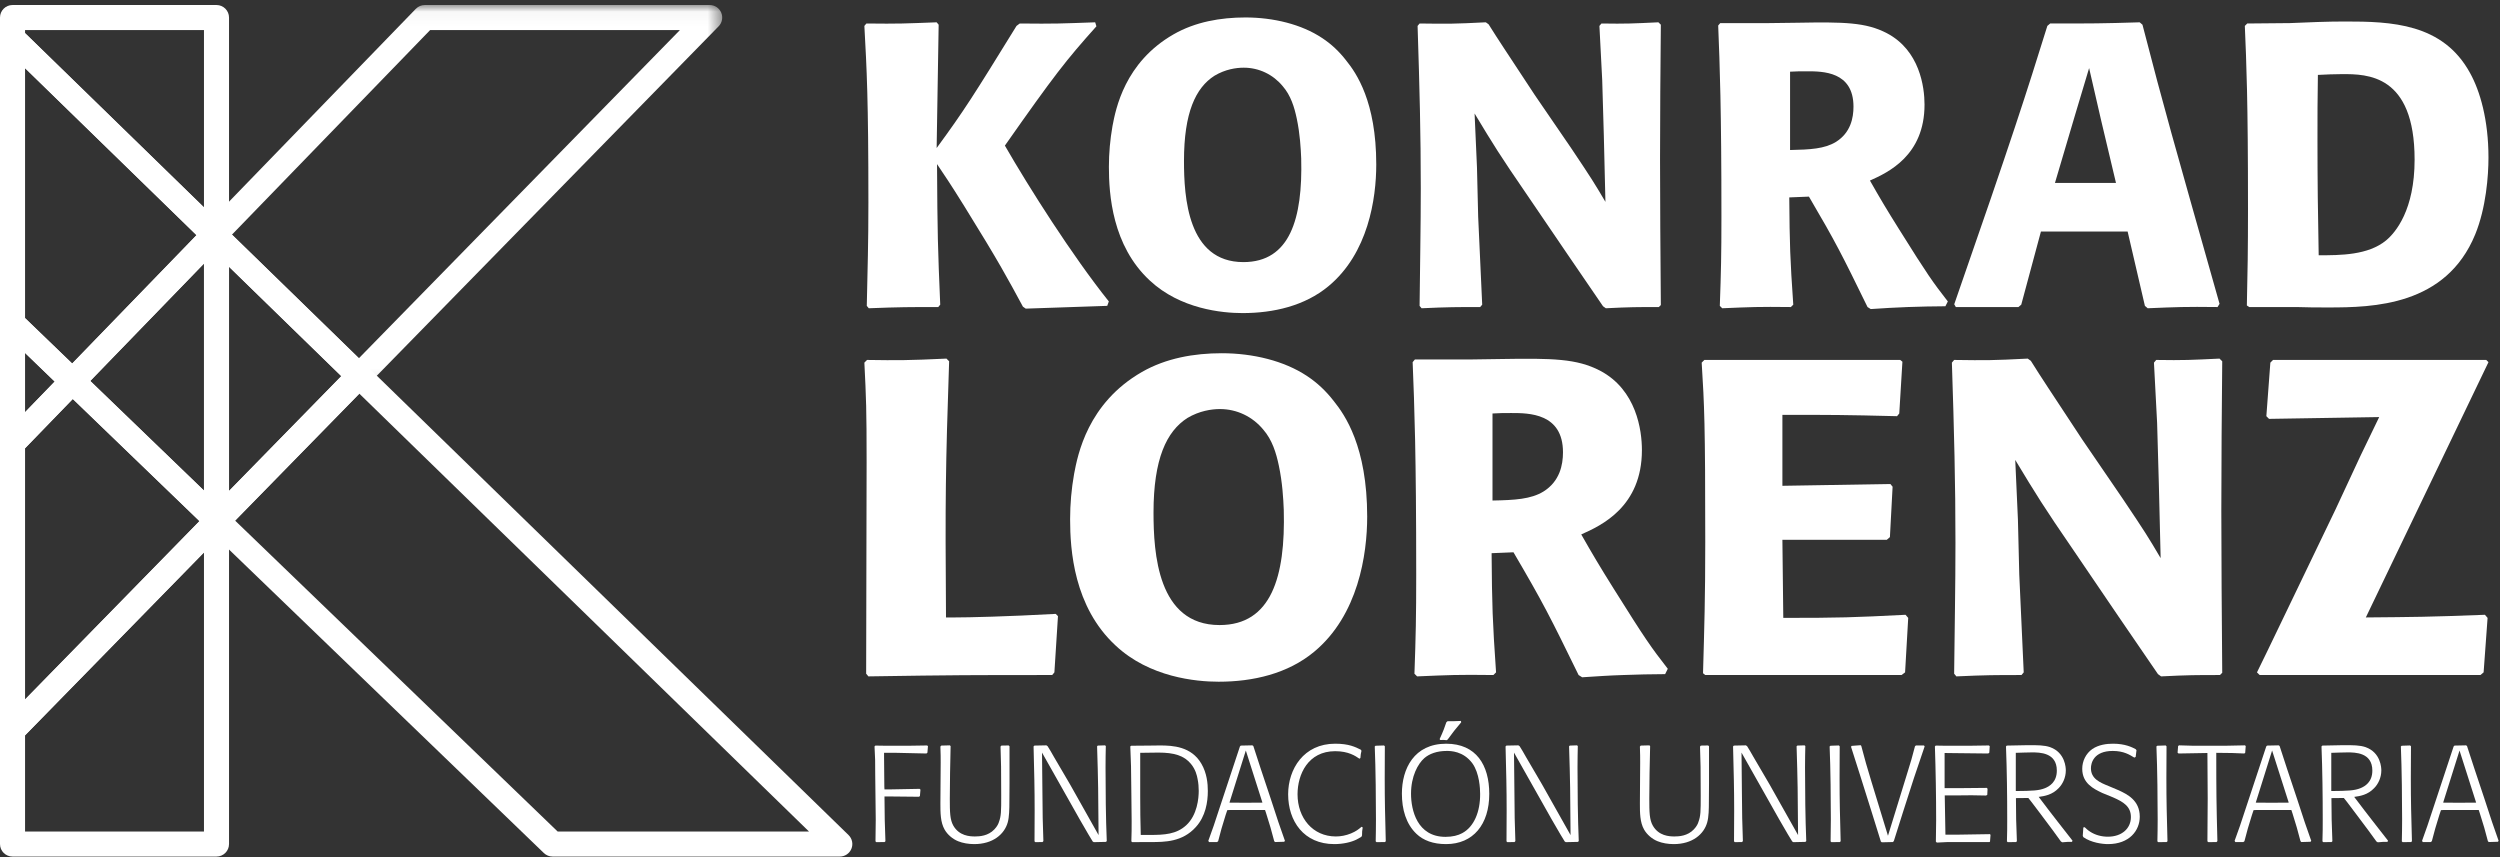 <?xml version="1.0" encoding="UTF-8" standalone="no"?>
<svg width="175px" height="60px" viewBox="0 0 175 60" version="1.1" xmlns="http://www.w3.org/2000/svg" xmlns:xlink="http://www.w3.org/1999/xlink">
    <rect x="0" y="0" width="175" height="60" fill="#333333" stroke="none"/>
    <!-- Generator: Sketch 43.2 (39069) - http://www.bohemiancoding.com/sketch -->
    <title>logo-konrad-white</title>
    <desc>Created with Sketch.</desc>
    <defs>
        <polygon id="path-1" points="36.527 0.04 0.25 0.04 0.25 26.881 36.527 26.881 36.527 0.04"></polygon>
    </defs>
    <g id="Symbols" stroke="none" stroke-width="1" fill="none" fill-rule="evenodd">
        <g id="footer" transform="translate(-352, -31)">
            <g id="logo-konrad" transform="translate(352, 31)">
                <path d="M6.315,26.666 L14.278,34.342 L14.278,18.447 L6.315,26.666 Z M15.155,37.283 C14.932,37.283 14.713,37.198 14.547,37.037 L4.466,27.319 C4.298,27.158 4.201,26.936 4.197,26.703 C4.193,26.47 4.282,26.245 4.444,26.077 L14.369,15.833 C14.531,15.665 14.753,15.57 14.985,15.566 C15.219,15.553 15.442,15.652 15.609,15.814 L15.766,15.966 C15.936,16.131 16.032,16.358 16.032,16.595 L16.032,36.405 C16.032,36.757 15.821,37.075 15.498,37.213 C15.387,37.259 15.271,37.283 15.155,37.283 L15.155,37.283 Z" id="Fill-1" fill="#FFFFFF"></path>
                <path d="M15.155,37.396 C15.043,37.396 14.931,37.375 14.824,37.331 C14.494,37.197 14.278,36.876 14.278,36.519 L14.278,36.405 C14.278,36.054 14.488,35.737 14.811,35.598 C15.133,35.46 15.508,35.529 15.761,35.772 L15.819,35.827 C15.988,35.989 16.085,36.211 16.089,36.445 C16.092,36.68 16.003,36.906 15.839,37.073 L15.782,37.132 C15.614,37.304 15.386,37.396 15.155,37.396" id="Fill-3" fill="#FFFFFF"></path>
                <g id="Group-7" stroke-width="1" transform="translate(14.028, 0.311)">
                    <mask id="mask-2" fill="white">
                        <use xlink:href="#path-1"></use>
                    </mask>
                    <g id="Clip-6"></g>
                    <path d="M2.209,16.114 L11.094,24.765 L33.566,1.794 L16.081,1.794 L2.209,16.114 Z M11.109,26.881 C10.888,26.881 10.668,26.799 10.497,26.633 L0.515,16.913 C0.346,16.747 0.25,16.521 0.25,16.284 L0.25,15.97 C0.25,15.742 0.339,15.523 0.497,15.36 L15.08,0.307 C15.245,0.136 15.472,0.04 15.71,0.04 L35.65,0.04 C36.004,0.04 36.322,0.252 36.459,0.577 C36.596,0.902 36.524,1.278 36.277,1.53 L11.735,26.617 C11.564,26.793 11.336,26.881 11.109,26.881 L11.109,26.881 Z" id="Fill-5" fill="#FFFFFF" mask="url(#mask-2)"></path>
                </g>
                <path d="M39.035,58.206 L56.629,58.206 L25.152,27.554 L16.457,36.442 L39.035,58.206 Z M58.787,59.96 L38.681,59.96 C38.454,59.96 38.236,59.872 38.073,59.715 L14.604,37.092 C14.435,36.929 14.339,36.707 14.335,36.473 C14.332,36.24 14.422,36.014 14.585,35.846 L24.51,25.702 C24.849,25.356 25.402,25.349 25.748,25.687 L59.398,58.454 C59.654,58.704 59.734,59.083 59.599,59.413 C59.465,59.744 59.144,59.96 58.787,59.96 L58.787,59.96 Z" id="Fill-8" fill="#FFFFFF"></path>
                <path d="M16.032,18.673 L16.032,34.368 L23.895,26.33 L16.032,18.673 Z M15.212,37.337 C14.994,37.337 14.775,37.257 14.606,37.094 L14.548,37.039 C14.376,36.873 14.278,36.645 14.278,36.405 L14.278,16.595 C14.278,16.242 14.489,15.924 14.814,15.787 C15.138,15.65 15.514,15.721 15.766,15.967 L25.748,25.687 C25.915,25.849 26.011,26.072 26.014,26.305 C26.016,26.538 25.926,26.762 25.764,26.929 L15.839,37.074 C15.667,37.249 15.44,37.337 15.212,37.337 L15.212,37.337 Z" id="Fill-10" fill="#FFFFFF"></path>
                <path d="M15.155,37.691 C15.043,37.691 14.929,37.67 14.822,37.626 C14.495,37.49 14.278,37.172 14.278,36.818 L14.278,36.806 C14.278,36.446 14.497,36.124 14.831,35.991 C15.164,35.858 15.546,35.943 15.792,36.204 C16.118,36.549 16.116,37.097 15.781,37.432 C15.612,37.601 15.385,37.691 15.155,37.691" id="Fill-12" fill="#FFFFFF"></path>
                <path d="M1.754,58.206 L14.278,58.206 L14.278,38.669 L1.754,51.472 L1.754,58.206 Z M15.155,59.96 L0.877,59.96 C0.392,59.96 0,59.568 0,59.083 L0,51.114 C0,50.885 0.09,50.664 0.25,50.5 L14.528,35.905 C14.778,35.65 15.156,35.572 15.486,35.707 C15.816,35.841 16.032,36.162 16.032,36.519 L16.032,59.083 C16.032,59.568 15.639,59.96 15.155,59.96 L15.155,59.96 Z" id="Fill-14" fill="#FFFFFF"></path>
                <path d="M1.754,24.705 L1.754,28.855 L3.832,26.709 L1.754,24.705 Z M0.877,31.897 C0.766,31.897 0.654,31.876 0.548,31.833 C0.217,31.699 0,31.377 0,31.02 L0,22.642 C0,22.29 0.21,21.972 0.534,21.835 C0.857,21.697 1.232,21.766 1.485,22.01 L5.682,26.056 C5.85,26.218 5.946,26.439 5.95,26.672 C5.955,26.906 5.865,27.131 5.703,27.298 L1.506,31.631 C1.338,31.804 1.109,31.897 0.877,31.897 L0.877,31.897 Z" id="Fill-16" fill="#FFFFFF"></path>
                <path d="M1.754,2.321 L14.278,14.518 L14.278,2.105 L1.754,2.105 L1.754,2.321 Z M14.998,17.32 C14.77,17.32 14.551,17.231 14.387,17.072 L0.265,3.32 C0.096,3.155 0,2.928 0,2.692 L0,1.228 C0,0.744 0.392,0.351 0.877,0.351 L15.155,0.351 C15.639,0.351 16.032,0.744 16.032,1.228 L16.032,16.282 C16.032,16.51 15.943,16.729 15.784,16.892 L15.628,17.054 C15.466,17.221 15.244,17.317 15.011,17.32 C15.007,17.32 15.002,17.32 14.998,17.32 L14.998,17.32 Z" id="Fill-18" fill="#FFFFFF"></path>
                <path d="M1.754,31.376 L1.754,48.964 L13.967,36.479 L5.095,27.926 L1.754,31.376 Z M0.877,51.991 C0.765,51.991 0.653,51.97 0.546,51.926 C0.216,51.791 0,51.471 0,51.114 L0,31.02 C0,30.792 0.089,30.573 0.247,30.41 L4.444,26.077 C4.78,25.73 5.334,25.72 5.682,26.056 L15.763,35.773 C15.935,35.939 16.032,36.167 16.032,36.405 L16.032,36.519 C16.032,36.748 15.942,36.968 15.782,37.132 L1.503,51.727 C1.335,51.899 1.108,51.991 0.877,51.991 L0.877,51.991 Z" id="Fill-20" fill="#FFFFFF"></path>
                <path d="M15.155,17.472 C14.931,17.472 14.711,17.386 14.544,17.224 L14.387,17.072 C14.04,16.735 14.032,16.18 14.369,15.832 L14.525,15.671 C14.775,15.415 15.154,15.334 15.484,15.469 C15.815,15.603 16.032,15.924 16.032,16.281 L16.032,16.595 C16.032,16.947 15.821,17.266 15.496,17.403 C15.386,17.45 15.27,17.472 15.155,17.472" id="Fill-22" fill="#FFFFFF"></path>
                <path d="M15.155,17.472 C14.931,17.472 14.711,17.386 14.544,17.224 L14.387,17.072 C14.04,16.735 14.032,16.18 14.369,15.832 L14.525,15.671 C14.775,15.415 15.154,15.334 15.484,15.469 C15.815,15.603 16.032,15.924 16.032,16.281 L16.032,16.595 C16.032,16.947 15.821,17.266 15.496,17.403 C15.386,17.45 15.27,17.472 15.155,17.472" id="Fill-24" fill="#FFFFFF"></path>
                <path d="M1.754,22.269 L5.053,25.449 L13.76,16.461 L1.754,4.769 L1.754,22.269 Z M5.074,27.565 C4.855,27.565 4.636,27.483 4.465,27.32 L0.269,23.274 C0.097,23.108 0,22.88 0,22.642 L0,2.692 C0,2.339 0.211,2.021 0.536,1.883 C0.861,1.746 1.236,1.817 1.488,2.063 L15.61,15.814 C15.956,16.152 15.964,16.706 15.628,17.054 L5.703,27.298 C5.532,27.476 5.303,27.565 5.074,27.565 L5.074,27.565 Z" id="Fill-26" fill="#FFFFFF"></path>
                <path d="M76.749,1.841 C74.584,4.26 73.798,5.273 70.342,10.192 C72.026,13.117 75.035,17.869 77.618,21.102 L77.506,21.41 L71.801,21.604 L71.604,21.466 C70.538,19.498 69.947,18.375 67.503,14.437 C66.435,12.724 66.266,12.498 65.592,11.486 C65.619,16.377 65.649,17.389 65.816,21.326 L65.678,21.493 C63.681,21.493 63.007,21.493 60.815,21.578 L60.675,21.41 C60.732,18.653 60.788,17.135 60.788,14.185 C60.788,6.959 60.675,4.879 60.506,1.814 L60.648,1.645 C62.95,1.673 63.343,1.645 65.565,1.562 L65.706,1.73 L65.565,10.362 C67.503,7.719 68.122,6.732 71.156,1.814 L71.381,1.645 C73.853,1.673 74.331,1.645 76.663,1.562 L76.749,1.841 Z" id="Fill-28" fill="#FFFFFF"></path>
                <path d="M87.063,4.738 C86.532,4.738 85.774,4.847 85.013,5.302 C83.693,6.144 82.879,7.886 82.879,11.261 C82.879,13.79 83.131,18.347 87.037,18.347 C90.296,18.347 91.195,15.306 91.084,11.093 C91.055,10.387 91,9.375 90.775,8.308 C90.604,7.492 90.352,6.679 89.79,6.032 C89.117,5.216 88.133,4.738 87.063,4.738 M96.338,11.512 C96.338,13.904 95.776,17.727 92.994,20.033 C91.336,21.411 89.143,21.916 86.98,21.916 C85.548,21.916 82.625,21.633 80.489,19.639 C77.848,17.193 77.623,13.593 77.623,11.682 C77.623,10.725 77.707,9.771 77.876,8.814 C78.102,7.634 78.719,4.373 82.147,2.405 C83.665,1.533 85.435,1.222 87.178,1.222 C89.143,1.222 91.11,1.703 92.543,2.658 C93.189,3.079 93.752,3.613 94.231,4.233 C94.933,5.104 96.338,7.098 96.338,11.512" id="Fill-30" fill="#FFFFFF"></path>
                <path d="M116.259,1.729 C116.23,4.879 116.203,8.001 116.203,11.147 C116.203,14.52 116.23,17.277 116.259,21.355 L116.118,21.493 C114.63,21.493 114.123,21.493 112.409,21.578 L112.212,21.438 L109.713,17.783 L106.901,13.649 C104.991,10.869 104.542,10.136 103.221,7.944 L103.388,11.709 L103.472,15.168 L103.754,21.327 L103.613,21.493 C101.984,21.493 101.394,21.493 99.512,21.578 L99.371,21.411 C99.398,18.681 99.455,15.926 99.455,13.172 C99.455,9.407 99.371,6.172 99.231,1.814 L99.371,1.645 C101.422,1.673 101.786,1.673 104.007,1.561 L104.202,1.702 C104.906,2.827 105.328,3.445 107.435,6.651 L109.993,10.387 C111.425,12.527 111.566,12.75 112.38,14.13 L112.268,9.488 L112.155,5.611 L111.959,1.814 L112.1,1.645 C113.841,1.673 114.319,1.645 116.089,1.561 L116.259,1.729 Z" id="Fill-32" fill="#FFFFFF"></path>
                <path d="M125.305,10.501 C126.71,10.473 127.721,10.418 128.508,9.938 C129.547,9.294 129.744,8.251 129.744,7.466 C129.744,4.991 127.58,4.991 126.483,4.991 C126.091,4.991 125.698,4.991 125.305,5.018 L125.305,10.501 Z M125.249,13.819 C125.276,17.165 125.305,18.064 125.529,21.327 L125.361,21.493 C123.057,21.466 122.607,21.493 120.556,21.578 L120.387,21.411 C120.471,19.076 120.5,17.812 120.5,15.197 C120.5,7.551 120.387,4.626 120.273,1.786 L120.416,1.617 L123.845,1.617 L125.811,1.592 C129.098,1.533 130.614,1.561 132.076,2.321 C134.38,3.528 134.717,6.087 134.717,7.325 C134.717,10.894 132.16,12.074 130.896,12.639 C131.599,13.876 132.047,14.634 132.947,16.067 C134.97,19.302 135.28,19.722 136.348,21.102 L136.178,21.438 C135.308,21.438 134.409,21.466 133.538,21.493 C132.666,21.522 131.823,21.578 130.952,21.634 L130.727,21.493 C128.929,17.812 128.508,16.967 126.625,13.763 L125.249,13.819 Z" id="Fill-34" fill="#FFFFFF"></path>
                <path d="M148.119,12.806 L147.078,8.42 L146.238,4.766 L145.253,8.054 L143.847,12.806 L148.119,12.806 Z M149.973,1.73 C151.574,7.916 151.968,9.236 155.368,21.268 L155.229,21.493 C152.952,21.466 152.391,21.493 150.339,21.578 L150.143,21.41 L148.934,16.208 L142.865,16.208 L141.488,21.326 L141.291,21.493 L136.908,21.493 L136.796,21.299 C140.926,9.434 141.824,6.593 143.314,1.814 L143.511,1.645 C146.517,1.645 147.078,1.645 149.778,1.562 L149.973,1.73 Z" id="Fill-36" fill="#FFFFFF"></path>
                <path d="M167.028,16.827 C167.701,16.266 169.022,14.689 169.022,11.176 C169.022,5.188 165.68,5.188 163.965,5.188 C163.405,5.188 162.814,5.216 162.252,5.244 C162.223,6.762 162.223,8.281 162.223,9.798 C162.223,12.498 162.252,15.113 162.308,17.869 C163.828,17.869 165.764,17.869 167.028,16.827 L167.028,16.827 Z M157.447,21.493 L157.28,21.382 C157.333,19.076 157.36,17.417 157.36,14.665 C157.36,6.874 157.251,4.514 157.138,1.814 L157.306,1.645 L160.285,1.617 C161.577,1.562 162.871,1.505 164.16,1.505 C167.365,1.505 170.992,1.617 172.9,5.104 C173.605,6.369 174.193,8.392 174.193,11.035 C174.193,12.3 174.025,14.549 173.266,16.406 C171.215,21.411 166.129,21.522 162.981,21.522 C162.252,21.522 161.49,21.522 160.762,21.493 L157.447,21.493 Z" id="Fill-38" fill="#FFFFFF"></path>
                <path d="M74.058,43.129 L73.808,47.066 L73.653,47.252 C68.032,47.252 66.908,47.252 60.788,47.347 L60.631,47.159 C60.631,42.224 60.663,37.286 60.663,32.349 C60.663,28.633 60.631,27.884 60.506,25.384 L60.693,25.196 C62.849,25.228 63.567,25.228 66.252,25.102 L66.439,25.29 C66.188,32.756 66.159,34.879 66.22,43.221 L66.845,43.221 C67.782,43.221 70.498,43.16 73.9,42.972 L74.058,43.129 Z" id="Fill-40" fill="#FFFFFF"></path>
                <path d="M85.398,28.634 C84.805,28.634 83.962,28.759 83.119,29.258 C81.652,30.196 80.746,32.131 80.746,35.878 C80.746,38.693 81.027,43.754 85.368,43.754 C88.99,43.754 89.989,40.377 89.864,35.694 C89.833,34.913 89.771,33.787 89.52,32.6 C89.331,31.693 89.051,30.788 88.428,30.071 C87.678,29.164 86.585,28.634 85.398,28.634 M95.703,36.163 C95.703,38.817 95.077,43.066 91.987,45.627 C90.143,47.16 87.709,47.72 85.305,47.72 C83.713,47.72 80.464,47.41 78.093,45.188 C75.157,42.47 74.908,38.473 74.908,36.349 C74.908,35.288 75,34.225 75.189,33.164 C75.439,31.851 76.125,28.225 79.934,26.039 C81.62,25.071 83.587,24.726 85.523,24.726 C87.709,24.726 89.895,25.258 91.488,26.319 C92.205,26.79 92.83,27.383 93.36,28.07 C94.14,29.039 95.703,31.257 95.703,36.163" id="Fill-42" fill="#FFFFFF"></path>
                <path d="M104.475,35.037 C106.036,35.008 107.16,34.943 108.034,34.412 C109.189,33.694 109.409,32.537 109.409,31.662 C109.409,28.912 107.004,28.912 105.786,28.912 C105.349,28.912 104.912,28.912 104.475,28.944 L104.475,35.037 Z M104.412,38.723 C104.442,42.44 104.475,43.44 104.724,47.066 L104.538,47.252 C101.977,47.219 101.477,47.252 99.198,47.347 L99.011,47.16 C99.104,44.564 99.135,43.16 99.135,40.253 C99.135,31.755 99.011,28.508 98.885,25.351 L99.041,25.164 L102.85,25.164 L105.037,25.132 C108.69,25.071 110.376,25.102 112,25.945 C114.561,27.29 114.934,30.135 114.934,31.508 C114.934,35.475 112.093,36.786 110.687,37.41 C111.469,38.783 111.969,39.629 112.968,41.223 C115.218,44.814 115.558,45.284 116.745,46.814 L116.559,47.189 C115.59,47.189 114.592,47.219 113.623,47.252 C112.656,47.281 111.719,47.347 110.751,47.41 L110.501,47.252 C108.502,43.16 108.034,42.224 105.943,38.66 L104.412,38.723 Z" id="Fill-44" fill="#FFFFFF"></path>
                <path d="M133.575,43.252 L133.356,47.066 L133.107,47.252 L119.368,47.252 L119.212,47.126 C119.304,43.847 119.368,41.88 119.368,37.942 C119.368,29.572 119.304,28.414 119.118,25.384 L119.304,25.195 L133.013,25.195 L133.169,25.32 L132.949,28.944 L132.793,29.133 C129.016,29.039 128.299,29.039 124.768,29.039 L124.768,34.006 L132.324,33.88 L132.482,34.07 L132.294,37.598 L132.076,37.786 L124.768,37.786 L124.83,43.252 C128.827,43.252 129.702,43.221 133.388,43.035 L133.575,43.252 Z" id="Fill-46" fill="#FFFFFF"></path>
                <path d="M155.556,25.29 C155.524,28.789 155.493,32.257 155.493,35.757 C155.493,39.505 155.524,42.564 155.556,47.094 L155.398,47.252 C153.745,47.252 153.181,47.252 151.277,47.347 L151.058,47.189 L148.279,43.129 L145.157,38.535 C143.033,35.442 142.536,34.628 141.067,32.194 L141.255,36.381 L141.349,40.225 L141.66,47.066 L141.505,47.252 C139.694,47.252 139.036,47.252 136.946,47.347 L136.79,47.159 C136.821,44.128 136.882,41.066 136.882,38.005 C136.882,33.819 136.79,30.228 136.632,25.384 L136.79,25.196 C139.068,25.228 139.476,25.228 141.941,25.102 L142.159,25.258 C142.94,26.508 143.409,27.195 145.751,30.758 L148.592,34.913 C150.184,37.286 150.341,37.536 151.245,39.069 L151.12,33.913 L150.998,29.601 L150.777,25.384 L150.935,25.196 C152.869,25.228 153.401,25.196 155.366,25.102 L155.556,25.29 Z" id="Fill-48" fill="#FFFFFF"></path>
                <path d="M173.631,47.252 L158.175,47.252 L157.988,47.066 C158.612,45.815 160.487,41.88 163.485,35.664 L165.23,31.914 L166.543,29.195 L158.832,29.321 L158.645,29.133 L158.925,25.384 L159.112,25.196 L174.036,25.196 L174.193,25.351 L165.608,43.221 C168.978,43.19 169.948,43.19 173.946,43.035 L174.131,43.252 L173.853,47.066 L173.631,47.252 Z" id="Fill-50" fill="#FFFFFF"></path>
                <path d="M61.922,58.943 L61.342,58.951 L61.284,58.896 C61.293,58.235 61.302,57.903 61.302,57.378 C61.302,56.918 61.274,54.676 61.265,54.16 C61.265,53.253 61.265,53.129 61.217,52.249 L61.274,52.191 L62.009,52.202 L63.602,52.202 L64.9,52.182 L64.957,52.232 L64.919,52.688 L64.853,52.745 L62.762,52.698 L61.884,52.698 L61.884,52.918 L61.894,54.055 L61.904,55.095 L61.914,55.258 L62.324,55.258 L64.375,55.219 L64.433,55.277 L64.395,55.715 L64.338,55.773 L62.439,55.754 L61.914,55.754 C61.922,57.225 61.932,57.587 61.98,58.887 L61.922,58.943 Z" id="Fill-52" fill="#FFFFFF"></path>
                <path d="M70.666,52.24 L70.666,54.838 L70.657,56.098 C70.657,56.641 70.647,57.177 70.544,57.558 C70.312,58.399 69.502,59.087 68.195,59.087 C67.803,59.087 67.393,59.02 67.069,58.886 C66.688,58.733 66.324,58.427 66.124,58.073 C65.828,57.558 65.828,56.889 65.828,56.25 L65.848,53.394 C65.848,53.023 65.848,52.804 65.828,52.259 L65.886,52.191 L66.496,52.175 L66.543,52.232 C66.515,53.567 66.487,54.733 66.487,55.898 C66.487,56.861 66.496,57.379 66.735,57.798 C67.146,58.512 67.88,58.552 68.243,58.552 C68.567,58.552 69.168,58.521 69.607,58.055 C69.817,57.835 69.894,57.643 69.922,57.549 C70.085,57.111 70.085,56.776 70.085,55.707 C70.085,53.7 70.075,53.443 70.037,52.259 L70.094,52.191 L70.61,52.182 L70.666,52.24 Z" id="Fill-54" fill="#FFFFFF"></path>
                <path d="M77.417,58.932 L76.566,58.951 L76.489,58.904 C76.338,58.667 76.11,58.276 75.585,57.366 L72.941,52.682 C72.95,53.625 72.96,54.569 72.97,55.517 C72.98,57.187 72.989,57.386 73.037,58.875 L72.98,58.943 L72.474,58.951 L72.416,58.896 C72.416,58.177 72.425,57.472 72.425,56.759 C72.425,55.19 72.397,54.113 72.35,52.249 L72.407,52.191 L73.246,52.174 L73.332,52.232 C73.522,52.536 73.533,52.555 73.771,52.975 C74.066,53.492 74.439,54.121 74.907,54.914 L76.9,58.456 C76.882,55.468 76.873,54.696 76.796,52.24 L76.844,52.191 L77.349,52.174 L77.407,52.22 C77.397,52.717 77.388,53.118 77.388,53.73 C77.388,55.333 77.407,57.302 77.474,58.875 L77.417,58.932 Z" id="Fill-56" fill="#FFFFFF"></path>
                <path d="M79.815,55.764 C79.815,56.841 79.825,57.28 79.853,58.446 L80.493,58.446 C81.513,58.446 82.344,58.399 83.032,57.77 C83.814,57.053 83.911,55.868 83.911,55.362 C83.911,55.106 83.891,54.819 83.832,54.532 C83.785,54.276 83.689,53.864 83.365,53.471 C82.887,52.891 82.191,52.681 81.094,52.681 C80.903,52.681 80.712,52.688 80.522,52.688 L79.815,52.698 L79.815,55.764 Z M80.475,52.191 C80.712,52.191 80.951,52.182 81.189,52.182 C82.096,52.182 83.394,52.248 84.1,53.465 C84.481,54.121 84.548,54.838 84.548,55.372 C84.548,56.135 84.396,57.138 83.709,57.893 C82.764,58.944 81.524,58.944 80.54,58.944 L80.14,58.944 L79.253,58.951 L79.195,58.896 C79.215,58.293 79.215,58.034 79.215,57.462 C79.215,56.813 79.204,56.165 79.195,55.517 C79.176,53.654 79.176,53.443 79.12,52.248 L79.185,52.202 L80.475,52.191 Z" id="Fill-58" fill="#FFFFFF"></path>
                <path d="M86.062,56.184 C86.425,56.192 86.786,56.192 87.15,56.192 C87.561,56.192 87.941,56.184 88.371,56.184 L87.208,52.536 L86.062,56.184 Z M89.897,58.923 L89.249,58.943 L89.193,58.875 C88.973,58.044 88.915,57.826 88.628,56.927 L88.553,56.7 L86.1,56.7 L85.91,56.71 L85.794,57.053 C85.527,57.912 85.47,58.104 85.27,58.886 L85.193,58.943 L84.631,58.943 L84.582,58.857 C84.917,57.942 85.011,57.665 85.326,56.69 L86.796,52.249 L86.855,52.191 L87.664,52.174 L87.733,52.22 L88.247,53.799 L88.953,55.917 C89.43,57.394 89.573,57.816 89.945,58.857 L89.897,58.923 Z" id="Fill-60" fill="#FFFFFF"></path>
                <path d="M95.294,58.58 C95.179,58.647 95.065,58.715 94.951,58.771 C94.589,58.951 94.016,59.087 93.404,59.087 C91.268,59.087 90.17,57.482 90.17,55.601 C90.17,53.835 91.258,52.059 93.462,52.059 C94.425,52.059 94.874,52.29 95.256,52.479 L95.304,52.555 C95.256,52.755 95.247,52.804 95.228,53.061 L95.159,53.11 C94.884,52.918 94.397,52.583 93.462,52.583 C91.562,52.583 90.828,54.207 90.828,55.601 C90.828,57.263 91.897,58.552 93.509,58.552 C93.863,58.552 94.216,58.483 94.568,58.34 C94.931,58.189 95.094,58.055 95.312,57.873 L95.389,57.922 C95.35,58.16 95.342,58.217 95.342,58.483 L95.294,58.58 Z" id="Fill-62" fill="#FFFFFF"></path>
                <path d="M96.948,58.943 L96.357,58.951 L96.299,58.896 C96.309,58.351 96.317,57.971 96.317,57.357 C96.317,56.107 96.299,53.863 96.233,52.249 L96.289,52.202 L96.882,52.182 L96.939,52.24 C96.939,52.985 96.93,53.73 96.93,54.474 C96.93,56.117 96.958,57.071 97.004,58.887 L96.948,58.943 Z" id="Fill-64" fill="#FFFFFF"></path>
                <path d="M102.284,50.561 C101.824,51.103 101.73,51.229 101.339,51.764 L101.271,51.813 C101.081,51.791 101.034,51.791 100.814,51.801 L100.774,51.735 C101.004,51.248 101.177,50.781 101.243,50.561 L101.329,50.485 C101.768,50.485 101.824,50.485 102.265,50.466 L102.284,50.561 Z M103.066,53.433 C102.427,52.566 101.53,52.566 101.271,52.566 C100.576,52.566 100.05,52.767 99.698,53.073 C99.25,53.471 98.772,54.341 98.772,55.563 C98.772,56.709 99.201,58.58 101.185,58.58 C101.683,58.58 102.072,58.476 102.35,58.323 C103.181,57.884 103.62,56.823 103.609,55.572 C103.609,55.211 103.563,54.121 103.066,53.433 L103.066,53.433 Z M101.223,59.087 C100.319,59.087 99.63,58.828 99.152,58.37 C98.418,57.672 98.133,56.652 98.133,55.554 C98.133,53.815 98.981,52.06 101.234,52.06 C103.333,52.06 104.249,53.558 104.249,55.572 C104.249,57.71 103.123,59.087 101.223,59.087 L101.223,59.087 Z" id="Fill-66" fill="#FFFFFF"></path>
                <path d="M110.457,58.932 L109.606,58.951 L109.53,58.904 C109.378,58.667 109.148,58.276 108.623,57.366 L105.98,52.682 C105.99,53.625 106,54.569 106.01,55.517 C106.019,57.187 106.028,57.386 106.076,58.875 L106.019,58.943 L105.512,58.951 L105.455,58.896 C105.455,58.177 105.465,57.472 105.465,56.759 C105.465,55.19 105.436,54.113 105.389,52.249 L105.446,52.191 L106.285,52.174 L106.372,52.232 C106.563,52.536 106.573,52.555 106.811,52.975 C107.106,53.492 107.478,54.121 107.946,54.914 L109.939,58.456 C109.921,55.468 109.913,54.696 109.835,52.24 L109.883,52.191 L110.389,52.174 L110.446,52.22 C110.437,52.717 110.426,53.118 110.426,53.73 C110.426,55.333 110.446,57.302 110.513,58.875 L110.457,58.932 Z" id="Fill-68" fill="#FFFFFF"></path>
                <path d="M119.631,52.24 L119.631,54.838 L119.622,56.098 C119.622,56.641 119.612,57.177 119.507,57.558 C119.277,58.399 118.466,59.087 117.16,59.087 C116.767,59.087 116.358,59.02 116.033,58.886 C115.651,58.733 115.29,58.427 115.088,58.073 C114.793,57.558 114.793,56.889 114.793,56.25 L114.812,53.394 C114.812,53.023 114.812,52.804 114.793,52.259 L114.85,52.191 L115.46,52.175 L115.509,52.232 C115.479,53.567 115.451,54.733 115.451,55.898 C115.451,56.861 115.46,57.379 115.7,57.798 C116.11,58.512 116.845,58.552 117.208,58.552 C117.531,58.552 118.132,58.521 118.571,58.055 C118.781,57.835 118.858,57.643 118.886,57.549 C119.05,57.111 119.05,56.776 119.05,55.707 C119.05,53.7 119.04,53.443 119.001,52.259 L119.06,52.191 L119.573,52.182 L119.631,52.24 Z" id="Fill-70" fill="#FFFFFF"></path>
                <path d="M126.381,58.932 L125.532,58.951 L125.456,58.904 C125.303,58.667 125.074,58.276 124.549,57.366 L121.906,52.682 C121.915,53.625 121.924,54.569 121.934,55.517 C121.944,57.187 121.954,57.386 122.002,58.875 L121.944,58.943 L121.438,58.951 L121.381,58.896 C121.381,58.177 121.392,57.472 121.392,56.759 C121.392,55.19 121.361,54.113 121.314,52.249 L121.371,52.191 L122.211,52.174 L122.297,52.232 C122.487,52.536 122.497,52.555 122.736,52.975 C123.031,53.492 123.404,54.121 123.871,54.914 L125.865,58.456 C125.847,55.468 125.837,54.696 125.761,52.24 L125.807,52.191 L126.314,52.174 L126.373,52.22 C126.363,52.717 126.352,53.118 126.352,53.73 C126.352,55.333 126.373,57.302 126.438,58.875 L126.381,58.932 Z" id="Fill-72" fill="#FFFFFF"></path>
                <path d="M128.79,58.943 L128.198,58.951 L128.142,58.896 C128.149,58.351 128.159,57.971 128.159,57.357 C128.159,56.107 128.142,53.863 128.074,52.249 L128.131,52.202 L128.723,52.182 L128.779,52.24 C128.779,52.985 128.77,53.73 128.77,54.474 C128.77,56.117 128.798,57.071 128.846,58.887 L128.79,58.943 Z" id="Fill-74" fill="#FFFFFF"></path>
                <path d="M132.502,58.943 L131.73,58.961 L131.662,58.913 L131.014,56.832 L130.203,54.255 L129.573,52.278 L129.612,52.212 L130.242,52.164 L130.289,52.212 C130.565,53.272 130.661,53.585 130.995,54.696 L132.158,58.504 L133.552,53.978 C133.763,53.3 133.829,53.09 134.049,52.24 L134.115,52.182 L134.679,52.182 L134.725,52.249 L133.972,54.474 L133.229,56.785 L132.568,58.875 L132.502,58.943 Z" id="Fill-76" fill="#FFFFFF"></path>
                <path d="M139.263,58.943 L136.352,58.943 L135.578,58.981 L135.511,58.913 C135.52,58.304 135.53,57.942 135.53,57.434 C135.53,55.707 135.5,53.978 135.443,52.249 L135.5,52.191 L136.17,52.202 L137.878,52.202 L139.223,52.182 L139.281,52.232 L139.252,52.688 L139.176,52.745 L136.667,52.717 L136.122,52.71 L136.122,55.171 L137.067,55.171 L139.072,55.152 L139.129,55.211 L139.109,55.64 L139.023,55.687 C138.642,55.678 138.392,55.669 138.012,55.669 C137.687,55.669 137.364,55.669 137.038,55.678 L136.132,55.678 L136.18,58.427 L137.01,58.427 L139.301,58.39 L139.337,58.447 L139.301,58.913 L139.263,58.943 Z" id="Fill-78" fill="#FFFFFF"></path>
                <path d="M141.106,55.372 C142.279,55.362 142.718,55.344 143.148,55.172 C143.454,55.047 143.978,54.752 143.978,53.94 C143.978,52.668 142.765,52.668 142.233,52.668 C141.87,52.668 141.526,52.689 141.106,52.698 L141.106,55.372 Z M141.85,52.164 C142.652,52.156 143.1,52.164 143.501,52.298 C144.579,52.681 144.607,53.768 144.607,53.929 C144.607,54.446 144.378,54.896 144.103,55.172 C143.655,55.64 143.129,55.725 142.709,55.783 L143.405,56.7 C143.625,56.986 143.835,57.263 144.055,57.54 C144.198,57.729 144.914,58.647 145.076,58.847 L145.038,58.932 L144.722,58.932 C144.598,58.943 144.486,58.951 144.36,58.961 L144.264,58.904 C143.807,58.266 143.711,58.14 142.853,56.994 C142.165,56.078 142.108,56.012 141.984,55.859 L141.116,55.868 C141.125,57.195 141.125,57.558 141.182,58.887 L141.125,58.943 L140.542,58.951 L140.485,58.896 C140.505,58.235 140.505,57.941 140.505,57.394 C140.505,55.679 140.485,53.958 140.419,52.249 L140.476,52.191 L141.85,52.164 Z" id="Fill-80" fill="#FFFFFF"></path>
                <path d="M145.927,57.903 C146.043,58.007 146.128,58.104 146.31,58.218 C146.672,58.455 147.11,58.569 147.55,58.569 C148.534,58.569 149.163,57.989 149.163,57.195 C149.163,56.451 148.638,56.135 147.923,55.82 L147.158,55.507 C146.557,55.219 145.757,54.838 145.757,53.815 C145.757,53.272 146.014,52.745 146.462,52.432 C146.911,52.128 147.465,52.059 147.914,52.059 C148.753,52.059 149.25,52.308 149.497,52.441 L149.554,52.517 L149.497,52.984 L149.402,53.033 C149.077,52.833 148.658,52.566 147.895,52.566 C146.557,52.566 146.366,53.415 146.366,53.777 C146.366,54.504 146.969,54.771 147.637,55.037 L148.315,55.323 C148.887,55.591 149.784,56.012 149.784,57.167 C149.784,58.13 149.067,59.087 147.56,59.087 C147.169,59.087 146.386,58.989 145.834,58.6 L145.794,58.504 L145.834,57.922 L145.927,57.903 Z" id="Fill-82" fill="#FFFFFF"></path>
                <path d="M151.665,58.943 L151.074,58.951 L151.017,58.896 C151.028,58.351 151.037,57.971 151.037,57.357 C151.037,56.107 151.017,53.863 150.95,52.249 L151.007,52.202 L151.599,52.182 L151.657,52.24 C151.657,52.985 151.647,53.73 151.647,54.474 C151.647,56.117 151.676,57.071 151.724,58.887 L151.665,58.943 Z" id="Fill-84" fill="#FFFFFF"></path>
                <path d="M155.159,58.943 L154.587,58.951 L154.519,58.896 C154.531,57.903 154.539,56.902 154.539,55.907 C154.539,54.838 154.531,53.768 154.519,52.71 L152.498,52.745 L152.431,52.688 L152.468,52.22 L152.536,52.174 L153.519,52.202 L155.78,52.202 L157.143,52.174 L157.201,52.22 L157.164,52.698 L157.105,52.745 C156.398,52.717 156.181,52.698 155.139,52.698 C155.139,55.497 155.148,56.192 155.218,58.875 L155.159,58.943 Z" id="Fill-86" fill="#FFFFFF"></path>
                <path d="M157.903,56.184 C158.266,56.192 158.629,56.192 158.991,56.192 C159.401,56.192 159.783,56.184 160.212,56.184 L159.047,52.536 L157.903,56.184 Z M161.74,58.923 L161.09,58.943 L161.032,58.875 C160.813,58.044 160.757,57.826 160.471,56.927 L160.394,56.7 L157.94,56.7 L157.75,56.71 L157.635,57.053 C157.368,57.912 157.31,58.104 157.11,58.886 L157.034,58.943 L156.472,58.943 L156.423,58.857 C156.757,57.942 156.853,57.665 157.168,56.69 L158.638,52.249 L158.695,52.191 L159.505,52.174 L159.573,52.22 L160.088,53.799 L160.794,55.917 C161.272,57.394 161.414,57.816 161.786,58.857 L161.74,58.923 Z" id="Fill-88" fill="#FFFFFF"></path>
                <path d="M163.19,55.372 C164.365,55.362 164.803,55.344 165.233,55.172 C165.538,55.047 166.064,54.752 166.064,53.94 C166.064,52.668 164.851,52.668 164.318,52.668 C163.956,52.668 163.611,52.689 163.19,52.698 L163.19,55.372 Z M163.934,52.164 C164.738,52.156 165.185,52.164 165.585,52.298 C166.667,52.681 166.693,53.768 166.693,53.929 C166.693,54.446 166.465,54.896 166.188,55.172 C165.742,55.64 165.213,55.725 164.794,55.783 L165.491,56.7 C165.712,56.986 165.919,57.263 166.141,57.54 C166.283,57.729 167,58.647 167.161,58.847 L167.124,58.932 L166.807,58.932 C166.684,58.943 166.572,58.951 166.444,58.961 L166.35,58.904 C165.893,58.266 165.797,58.14 164.936,56.994 C164.252,56.078 164.195,56.012 164.069,55.859 L163.2,55.868 C163.21,57.195 163.21,57.558 163.267,58.887 L163.21,58.943 L162.629,58.951 L162.571,58.896 C162.591,58.235 162.591,57.941 162.591,57.394 C162.591,55.679 162.571,53.958 162.505,52.249 L162.562,52.191 L163.934,52.164 Z" id="Fill-90" fill="#FFFFFF"></path>
                <path d="M168.778,58.943 L168.185,58.951 L168.128,58.896 C168.139,58.351 168.148,57.971 168.148,57.357 C168.148,56.107 168.128,53.863 168.061,52.249 L168.12,52.202 L168.709,52.182 L168.769,52.24 C168.769,52.985 168.758,53.73 168.758,54.474 C168.758,56.117 168.786,57.071 168.836,58.887 L168.778,58.943 Z" id="Fill-92" fill="#FFFFFF"></path>
                <path d="M171.02,56.184 C171.383,56.192 171.746,56.192 172.109,56.192 C172.52,56.192 172.9,56.184 173.33,56.184 L172.167,52.536 L171.02,56.184 Z M174.857,58.923 L174.209,58.943 L174.151,58.875 C173.932,58.044 173.875,57.826 173.586,56.927 L173.512,56.7 L171.058,56.7 L170.868,56.71 L170.753,57.053 C170.487,57.912 170.429,58.104 170.228,58.886 L170.151,58.943 L169.591,58.943 L169.544,58.857 C169.875,57.942 169.97,57.665 170.287,56.69 L171.755,52.249 L171.814,52.191 L172.624,52.174 L172.69,52.22 L173.206,53.799 L173.912,55.917 C174.388,57.394 174.534,57.816 174.903,58.857 L174.857,58.923 Z" id="Fill-94" fill="#FFFFFF"></path>
            </g>
        </g>
    </g>
</svg>